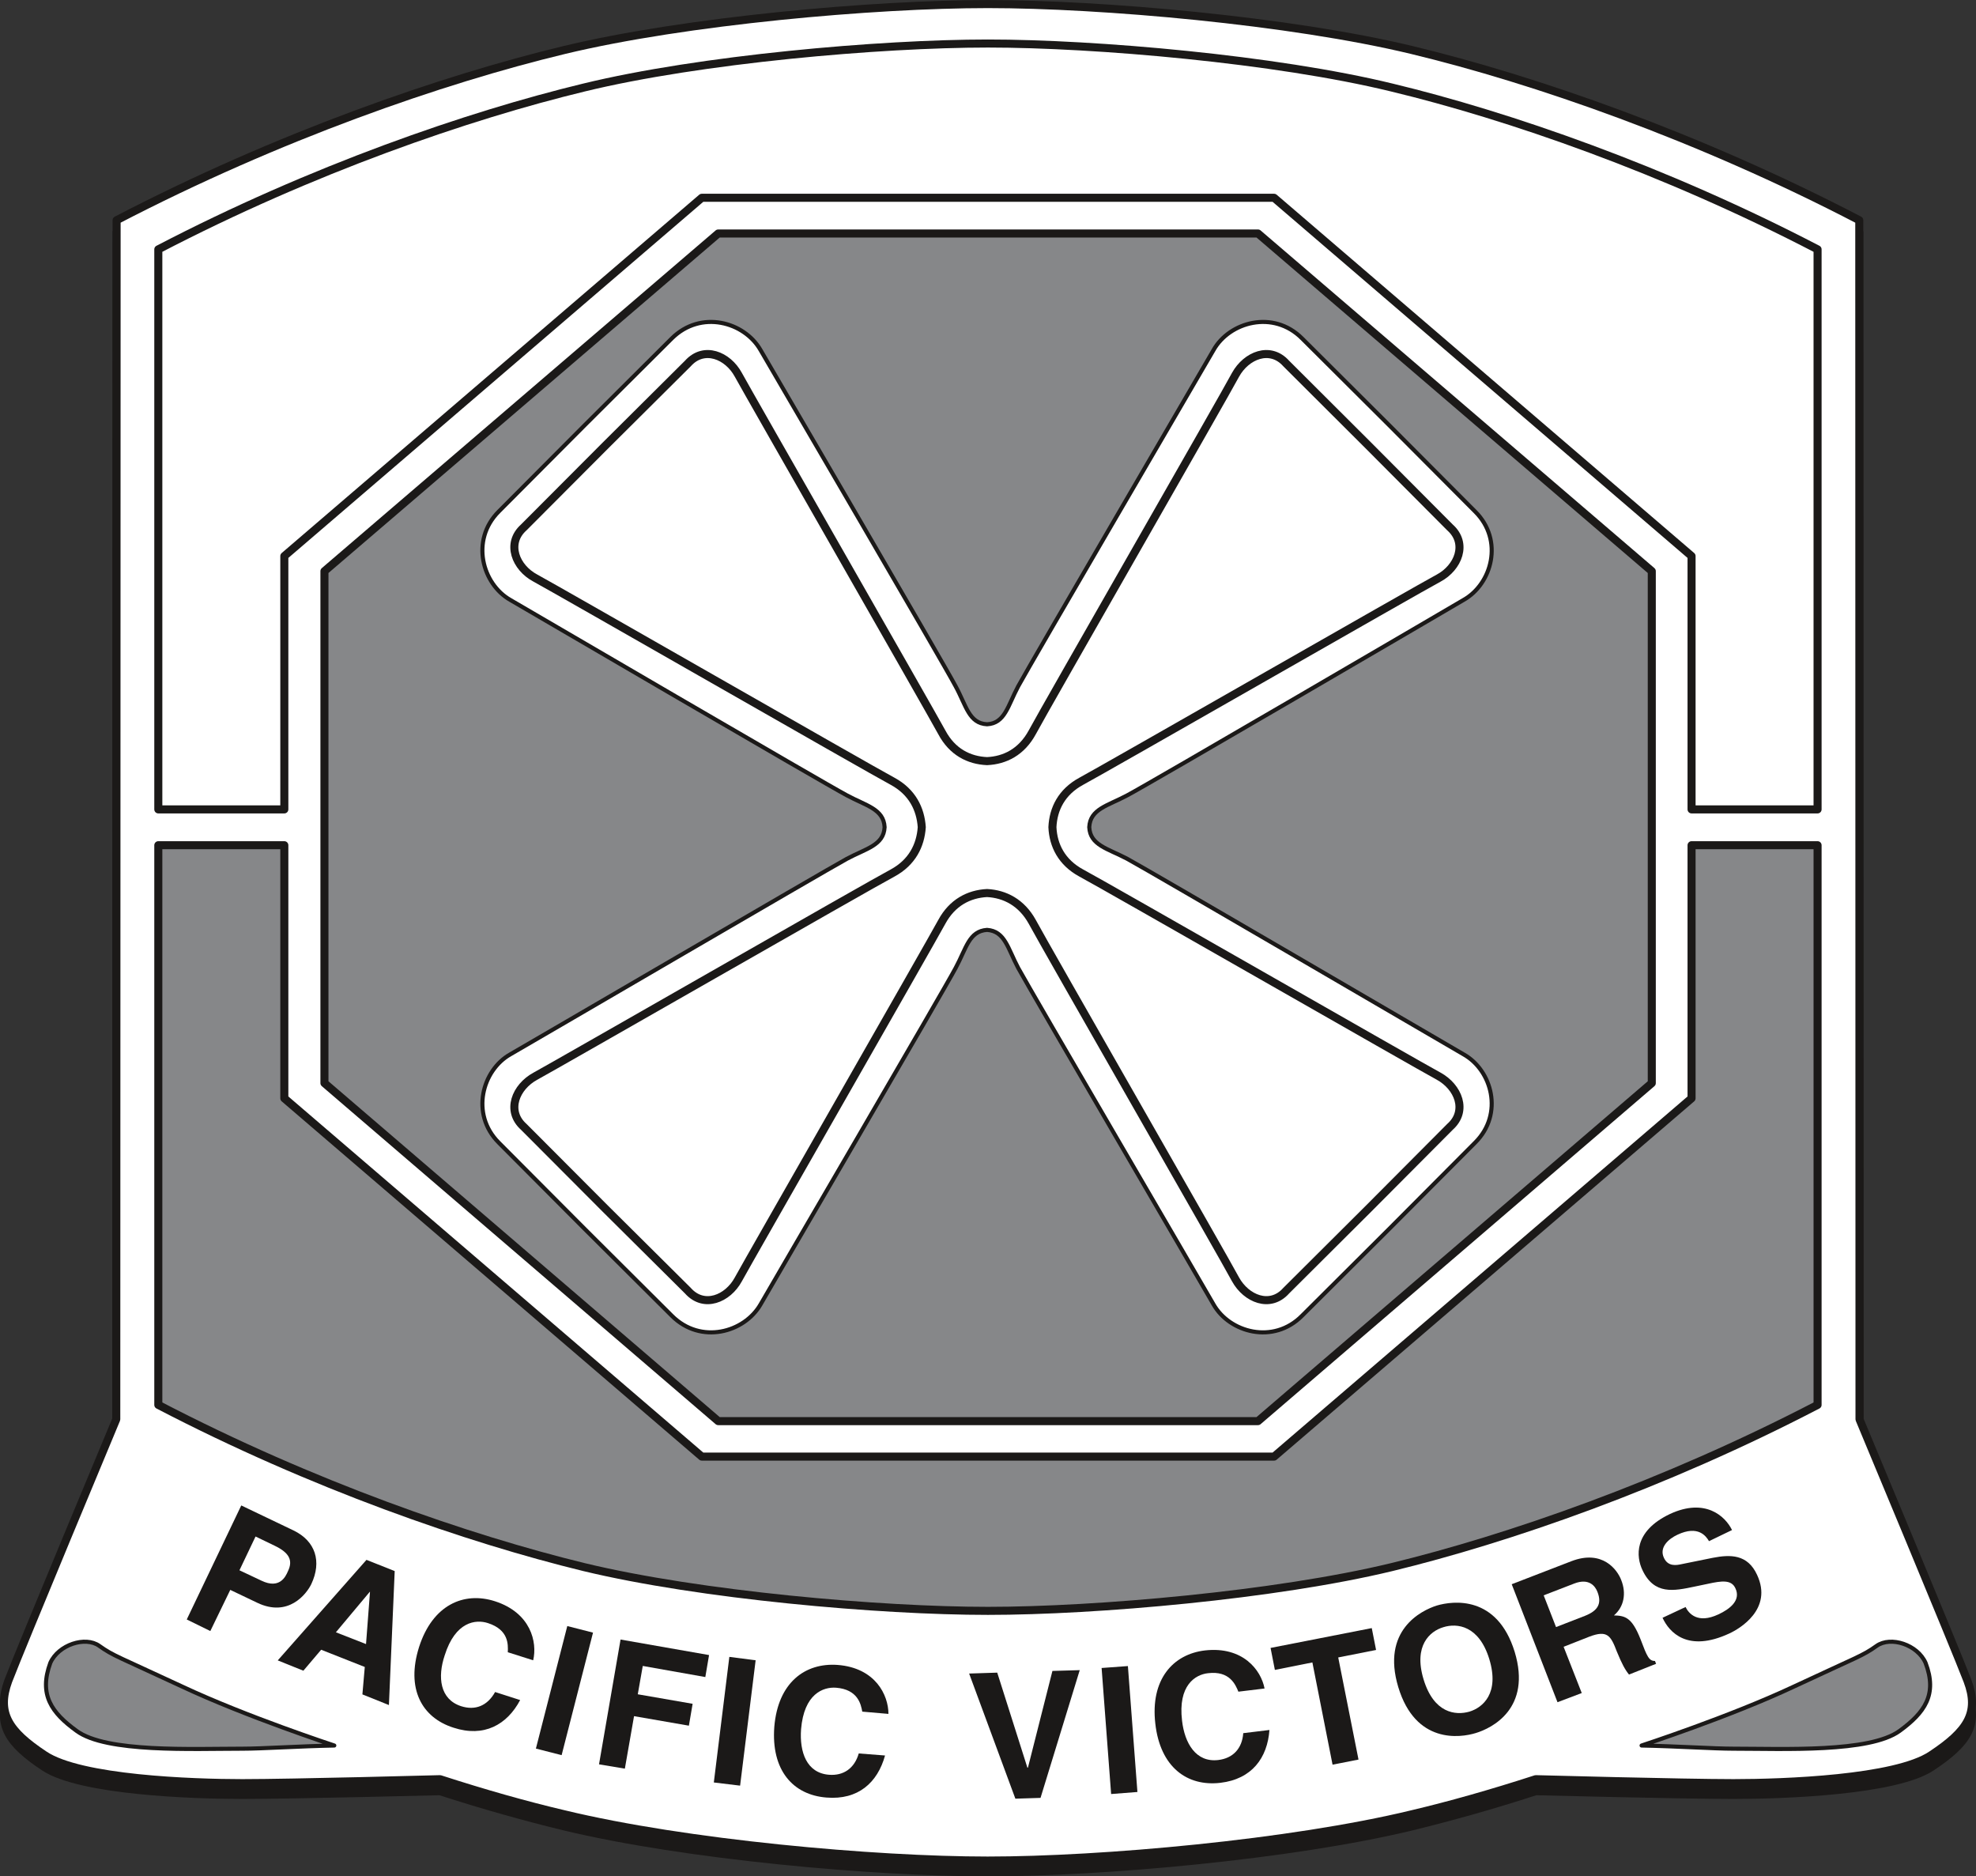 <svg xmlns="http://www.w3.org/2000/svg" xml:space="preserve" width="659.036" height="625.625" fill-rule="evenodd" stroke-linejoin="round" stroke-width="28.222" preserveAspectRatio="xMidYMid" version="1.2" viewBox="0 0 17437 16553"><rect x="0" y="0" width="17437" height="16553" fill="#333333" stroke="none"/><defs class="ClipPathGroup"><clipPath id="a" clipPathUnits="userSpaceOnUse"><path d="M0 0h17437v16553H0z"/></clipPath></defs><g class="SlideGroup"><g class="Slide" clip-path="url(#a)"><g class="Page"><g class="com.sun.star.drawing.ClosedBezierShape"><path fill="none" d="M-1 104h17440v16452H-1z" class="BoundingBox"/><path fill="#1B1918" d="M8717 16519c-1001 0-2667-147-3741-406-333-81-701-183-1093-310 0 0-1303 33-1745 33-441 0-1430-35-1747-246-318-211-421-371-318-653 107-282 953-2311 953-2311l3-10576C2456 1308 3901 808 4976 548c1074-259 2740-408 3741-408 1002 0 2671 149 3745 408 1074 260 2520 760 3945 1502l2 10576s846 2029 953 2311c106 282 0 442-318 653-317 211-1305 246-1747 246-440 0-1745-33-1745-33-391 127-760 229-1090 310-1074 259-2743 406-3745 406Z"/><path fill="none" stroke="#1B1918" stroke-linejoin="miter" stroke-width="71" d="M8717 16519c-1001 0-2667-147-3741-406-333-81-701-183-1093-310 0 0-1303 33-1745 33-441 0-1430-35-1747-246-318-211-421-371-318-653 107-282 953-2311 953-2311l3-10576C2456 1308 3901 808 4976 548c1074-259 2740-408 3741-408 1002 0 2671 149 3745 408 1074 260 2520 760 3945 1502l2 10576s846 2029 953 2311c106 282 0 442-318 653-317 211-1305 246-1747 246-440 0-1745-33-1745-33-391 127-760 229-1090 310-1074 259-2743 406-3745 406Z"/></g><g class="com.sun.star.drawing.ClosedBezierShape"><path fill="none" d="M-1 0h17440v16452H-1z" class="BoundingBox"/><path fill="#FFF" d="M8717 16415c-1001 0-2667-149-3741-409-333-78-701-182-1093-309 0 0-1303 35-1745 35-441 0-1430-35-1747-249-318-211-421-371-318-653 107-281 953-2308 953-2308l3-10579C2456 1201 3901 701 4976 442 6050 183 7716 36 8717 36c1002 0 2671 147 3745 406s2520 759 3945 1501l2 10579s846 2027 953 2308c106 282 0 442-318 653-317 214-1305 249-1747 249-440 0-1745-35-1745-35-391 127-760 231-1090 309-1074 260-2743 409-3745 409Z"/><path fill="none" stroke="#1B1918" stroke-linejoin="miter" stroke-width="71" d="M8717 16415c-1001 0-2667-149-3741-409-333-78-701-182-1093-309 0 0-1303 35-1745 35-441 0-1430-35-1747-249-318-211-421-371-318-653 107-281 953-2308 953-2308l3-10579C2456 1201 3901 701 4976 442 6050 183 7716 36 8717 36c1002 0 2671 147 3745 406s2520 759 3945 1501l2 10579s846 2027 953 2308c106 282 0 442-318 653-317 214-1305 249-1747 249-440 0-1745-35-1745-35-391 127-760 231-1090 309-1074 260-2743 409-3745 409Z"/></g><g class="com.sun.star.drawing.ClosedBezierShape"><path fill="none" d="M1361 348h14715v6830H1361z" class="BoundingBox"/><path fill="#FFF" d="M2509 7141H1397V2200c1358-707 2735-1181 3757-1428 1024-249 2611-388 3564-388 952 0 2540 139 3563 388 1025 247 2399 721 3758 1428v4941h-1112V4906l-3684-3161H6193L2509 4906v2235Z"/><path fill="none" stroke="#1B1918" stroke-linejoin="miter" stroke-width="71" d="M2509 7141H1397V2200c1358-707 2735-1181 3757-1428 1024-249 2611-388 3564-388 952 0 2540 139 3563 388 1025 247 2399 721 3758 1428v4941h-1112V4906l-3684-3161H6193L2509 4906v2235Z"/></g><g class="com.sun.star.drawing.ClosedBezierShape"><path fill="none" d="M1361 7421h14715v6828H1361z" class="BoundingBox"/><path fill="#868789" d="M2509 7457v2233l3684 3161h5050l3684-3161V7457h1112v4938c-1359 707-2733 1182-3758 1431-1023 247-2611 386-3563 386-953 0-2540-139-3564-386-1022-249-2399-724-3757-1431V7457h1112Z"/><path fill="none" stroke="#1B1918" stroke-linejoin="miter" stroke-width="71" d="M2509 7457v2233l3684 3161h5050l3684-3161V7457h1112v4938c-1359 707-2733 1182-3758 1431-1023 247-2611 386-3563 386-953 0-2540-139-3564-386-1022-249-2399-724-3757-1431V7457h1112Z"/></g><g class="com.sun.star.drawing.PolyPolygonShape"><path fill="none" d="M2827 2024h11786v10551H2827z" class="BoundingBox"/><path fill="#868789" d="M14576 7297v2259l-3475 2982H6338L2863 9556V5039l3475-2979h4763l3475 2979v2258Z"/><path fill="none" stroke="#1B1918" stroke-linejoin="miter" stroke-width="71" d="M14576 7297v2259l-3475 2982H6338L2863 9556V5039l3475-2979h4763l3475 2979v2258Z"/></g><g class="com.sun.star.drawing.ClosedBezierShape"><path fill="none" d="M4239 2822h8944v8952H4239z" class="BoundingBox"/><path fill="#FFF" d="M9612 7298c8 160 163 188 335 279 201 109 2800 1628 2968 1725 249 139 358 525 102 779l-762 765-765 762c-254 257-641 147-781-99-96-170-1615-2769-1724-2969-92-173-117-325-275-336-160 11-183 163-277 336-106 200-1625 2799-1722 2969-142 246-526 356-783 99l-765-762-762-765c-253-254-144-640 102-779 170-97 2770-1616 2970-1725 170-91 325-119 333-279-8-161-163-189-333-281-200-106-2800-1625-2970-1724-246-140-355-526-102-780l762-765 765-762c257-255 641-146 783 102 97 167 1616 2766 1722 2967 94 172 117 327 277 335 158-8 183-163 275-335 109-201 1628-2800 1724-2967 140-248 527-357 781-102l765 762 762 765c256 254 147 640-102 780-168 99-2767 1618-2968 1724-172 92-327 120-335 281Z"/><path fill="none" stroke="#1B1918" stroke-linejoin="miter" stroke-width="36" d="M9612 7298c8 160 163 188 335 279 201 109 2800 1628 2968 1725 249 139 358 525 102 779l-762 765-765 762c-254 257-641 147-781-99-96-170-1615-2769-1724-2969-92-173-117-325-275-336-160 11-183 163-277 336-106 200-1625 2799-1722 2969-142 246-526 356-783 99l-765-762-762-765c-253-254-144-640 102-779 170-97 2770-1616 2970-1725 170-91 325-119 333-279-8-161-163-189-333-281-200-106-2800-1625-2970-1724-246-140-355-526-102-780l762-765 765-762c257-255 641-146 783 102 97 167 1616 2766 1722 2967 94 172 117 327 277 335 158-8 183-163 275-335 109-201 1628-2800 1724-2967 140-248 527-357 781-102l765 762 762 765c256 254 147 640-102 780-168 99-2767 1618-2968 1724-172 92-327 120-335 281Z"/></g><g class="com.sun.star.drawing.ClosedBezierShape"><path fill="none" d="M4503 3088h8413v8420H4503z" class="BoundingBox"/><path fill="#FFF" d="M9287 7298c7 160 81 310 254 404 200 106 2983 1701 3155 1793 171 94 259 305 99 447l-721 724-724 721c-142 160-353 71-447-99-91-173-1687-2954-1794-3155-94-170-241-246-399-254-160 8-307 84-399 254-109 201-1702 2982-1796 3155-92 170-303 259-445 99l-726-721-722-724c-159-142-71-353 102-447 170-92 2952-1687 3153-1793 173-94 246-244 257-404-11-161-84-311-257-405-201-107-2983-1702-3153-1793-173-92-261-305-102-447l722-724 726-722c142-159 353-71 445 99 94 173 1687 2954 1796 3155 92 173 239 247 399 254 158-7 305-81 399-254 107-201 1703-2982 1794-3155 94-170 305-258 447-99l724 722 721 724c160 142 72 355-99 447-172 91-2955 1686-3155 1793-173 94-247 244-254 405Z"/><path fill="none" stroke="#1B1918" stroke-linejoin="miter" stroke-width="71" d="M9287 7298c7 160 81 310 254 404 200 106 2983 1701 3155 1793 171 94 259 305 99 447l-721 724-724 721c-142 160-353 71-447-99-91-173-1687-2954-1794-3155-94-170-241-246-399-254-160 8-307 84-399 254-109 201-1702 2982-1796 3155-92 170-303 259-445 99l-726-721-722-724c-159-142-71-353 102-447 170-92 2952-1687 3153-1793 173-94 246-244 257-404-11-161-84-311-257-405-201-107-2983-1702-3153-1793-173-92-261-305-102-447l722-724 726-722c142-159 353-71 445 99 94 173 1687 2954 1796 3155 92 173 239 247 399 254 158-7 305-81 399-254 107-201 1703-2982 1794-3155 94-170 305-258 447-99l724 722 721 724c160 142 72 355-99 447-172 91-2955 1686-3155 1793-173 94-247 244-254 405Z"/></g><g class="com.sun.star.drawing.ClosedBezierShape"><path fill="none" d="M14379 14465h2673v985h-2673z" class="BoundingBox"/><path fill="#868789" d="M16992 14671c107 281-10 440-229 600-264 193-1024 157-1466 157-173 0-502-22-811-28 0 0 778-254 1342-519 564-264 608-271 732-360 125-88 361-11 432 150Z"/><path fill="none" stroke="#1B1918" stroke-linejoin="miter" stroke-width="36" d="M16992 14671c107 281-10 440-229 600-264 193-1024 157-1466 157-173 0-502-22-811-28 0 0 778-254 1342-519 564-264 608-271 732-360 125-88 361-11 432 150Z"/></g><g class="com.sun.star.drawing.ClosedBezierShape"><path fill="none" d="M387 14465h2671v985H387z" class="BoundingBox"/><path fill="#868789" d="M444 14671c-103 281 11 440 232 600 261 193 1022 157 1464 157 175 0 500-22 810-28 0 0-775-254-1340-519-566-264-609-271-734-360-122-88-360-11-432 150Z"/><path fill="none" stroke="#1B1918" stroke-linejoin="miter" stroke-width="36" d="M444 14671c-103 281 11 440 232 600 261 193 1022 157 1464 157 175 0 500-22 810-28 0 0-775-254-1340-519-566-264-609-271-734-360-122-88-360-11-432 150Z"/></g><g class="com.sun.star.drawing.ClosedBezierShape"><path fill="none" d="M1648 13282h1145v1109H1648z" class="BoundingBox"/><path fill="#1B1918" d="m1856 14390-208-102 481-1006 460 220c196 94 252 275 158 474-43 89-203 295-476 165l-239-114-176 363Z"/></g><g class="com.sun.star.drawing.ClosedBezierShape"><path fill="none" d="M2113 13556h449v417h-449z" class="BoundingBox"/><path fill="#FFF" d="M2308 13946c159 76 212-35 232-82 48-97 13-165-117-227l-168-81-142 298 195 92Z"/></g><g class="com.sun.star.drawing.PolyPolygonShape"><path fill="none" d="M2451 13762h1033v1282H2451z" class="BoundingBox"/><path fill="#1B1918" d="m2677 14740-226-91 783-887 249 99-51 1182-234-94 21-242-385-152-157 185Z"/></g><g class="com.sun.star.drawing.PolyPolygonShape"><path fill="none" d="M2964 14044h303v463h-303z" class="BoundingBox"/><path fill="#FFF" d="m2964 14401 266 104 35-461h-2l-299 357Z"/></g><g class="com.sun.star.drawing.ClosedBezierShape"><path fill="none" d="M3657 14100h1060v1174H3657z" class="BoundingBox"/><path fill="#1B1918" d="M4481 14577c3-69 8-198-175-257-107-35-288-15-382 285-64 191-43 387 145 448 125 40 232-3 300-125l221 71c-116 219-320 331-587 244-282-89-421-345-305-712 119-371 394-492 669-404 317 102 376 361 338 521l-224-71Z"/></g><g class="com.sun.star.drawing.PolyPolygonShape"><path fill="none" d="M4729 14346h505v1140h-505z" class="BoundingBox"/><path fill="#1B1918" d="m4956 15485-227-58 277-1081 227 58-277 1081Z"/></g><g class="com.sun.star.drawing.PolyPolygonShape"><path fill="none" d="M5286 14465h972v1140h-972z" class="BoundingBox"/><path fill="#1B1918" d="m5514 15604-228-38 190-1101 781 137-33 194-552-98-44 250 484 84-33 193-484-84-81 463Z"/></g><g class="com.sun.star.drawing.PolyPolygonShape"><path fill="none" d="M6299 14618h370v1137h-370z" class="BoundingBox"/><path fill="#1B1918" d="m6531 15754-232-28 137-1108 232 30-137 1106Z"/></g><g class="com.sun.star.drawing.ClosedBezierShape"><path fill="none" d="M6830 14687h1012v1175H6830z" class="BoundingBox"/><path fill="#1B1918" d="M7609 15101c-12-66-39-196-232-211-112-8-282 53-308 366-15 202 49 387 247 402 127 10 224-56 262-188l232 18c-66 239-237 394-517 371-295-23-490-241-460-626 33-389 272-565 559-544 334 26 448 267 448 432l-231-20Z"/></g><g class="com.sun.star.drawing.PolyPolygonShape"><path fill="none" d="M9721 14699h317v1130h-317z" class="BoundingBox"/><path fill="#1B1918" d="m10037 15810-232 18-84-1112 232-17 84 1111Z"/></g><g class="com.sun.star.drawing.ClosedBezierShape"><path fill="none" d="M10189 14557h1015v1178h-1015z" class="BoundingBox"/><path fill="#1B1918" d="M10928 14925c-26-63-77-186-268-163-112 12-267 107-229 420 23 198 122 369 319 346 129-15 211-100 221-237l231-28c-18 247-155 433-432 466-296 35-532-140-575-522-45-389 155-613 439-646 334-37 494 173 525 336l-231 28Z"/></g><g class="com.sun.star.drawing.PolyPolygonShape"><path fill="none" d="M11212 14364h932v1206h-932z" class="BoundingBox"/><path fill="#1B1918" d="m11988 15524-229 45-178-902-331 66-38-194 893-175 38 193-334 66 179 901Z"/></g><g class="com.sun.star.drawing.ClosedBezierShape"><path fill="none" d="M12302 14140h1103v1178h-1103z" class="BoundingBox"/><path fill="#1B1918" d="M12679 14165c143-42 532-93 687 408 152 501-201 674-343 717-140 43-532 97-684-405-151-501 201-676 340-720Z"/></g><g class="com.sun.star.drawing.ClosedBezierShape"><path fill="none" d="M12533 14341h639v774h-639z" class="BoundingBox"/><path fill="#FFF" d="M12967 15101c119-36 267-163 175-464-91-296-284-319-405-281-119 35-265 162-175 460 91 300 282 320 405 285Z"/></g><g class="com.sun.star.drawing.ClosedBezierShape"><path fill="none" d="M13340 13741h1275v1279h-1275z" class="BoundingBox"/><path fill="#1B1918" d="m13340 13977 526-203c275-106 407 76 441 168 45 114 25 234-65 310 100 3 159 18 235 211 58 153 74 191 127 191l10 25-239 95c-35-43-63-95-107-202-54-142-84-193-244-132l-226 89 160 408-214 81-404-1041Z"/></g><g class="com.sun.star.drawing.ClosedBezierShape"><path fill="none" d="M13621 13954h493v403h-493z" class="BoundingBox"/><path fill="#FFF" d="M13986 14256c111-44 152-105 111-210-20-54-76-124-203-76l-272 105 109 280 255-99Z"/></g><g class="com.sun.star.drawing.ClosedBezierShape"><path fill="none" d="M14460 13300h1084v1183h-1084z" class="BoundingBox"/><path fill="#1B1918" d="M14874 14178c28 57 106 151 290 65 99-46 201-123 150-230-35-78-122-66-241-40l-120 25c-181 38-356 76-460-147-53-112-83-339 244-494 311-144 488 20 547 142l-203 98c-26-44-95-143-278-57-82 38-163 113-120 204 36 79 110 66 155 56l276-56c155-30 307-33 391 150 142 303-155 476-244 517-369 172-532-11-590-138l203-95Z"/></g><g class="com.sun.star.drawing.PolyPolygonShape"><path fill="none" d="M8552 14734h977v1136h-977z" class="BoundingBox"/><path fill="#1B1918" d="m9287 14742 241-7-346 1127-222 7-408-1104 248-8 266 838h5l216-853Z"/></g></g></g></g></svg>
